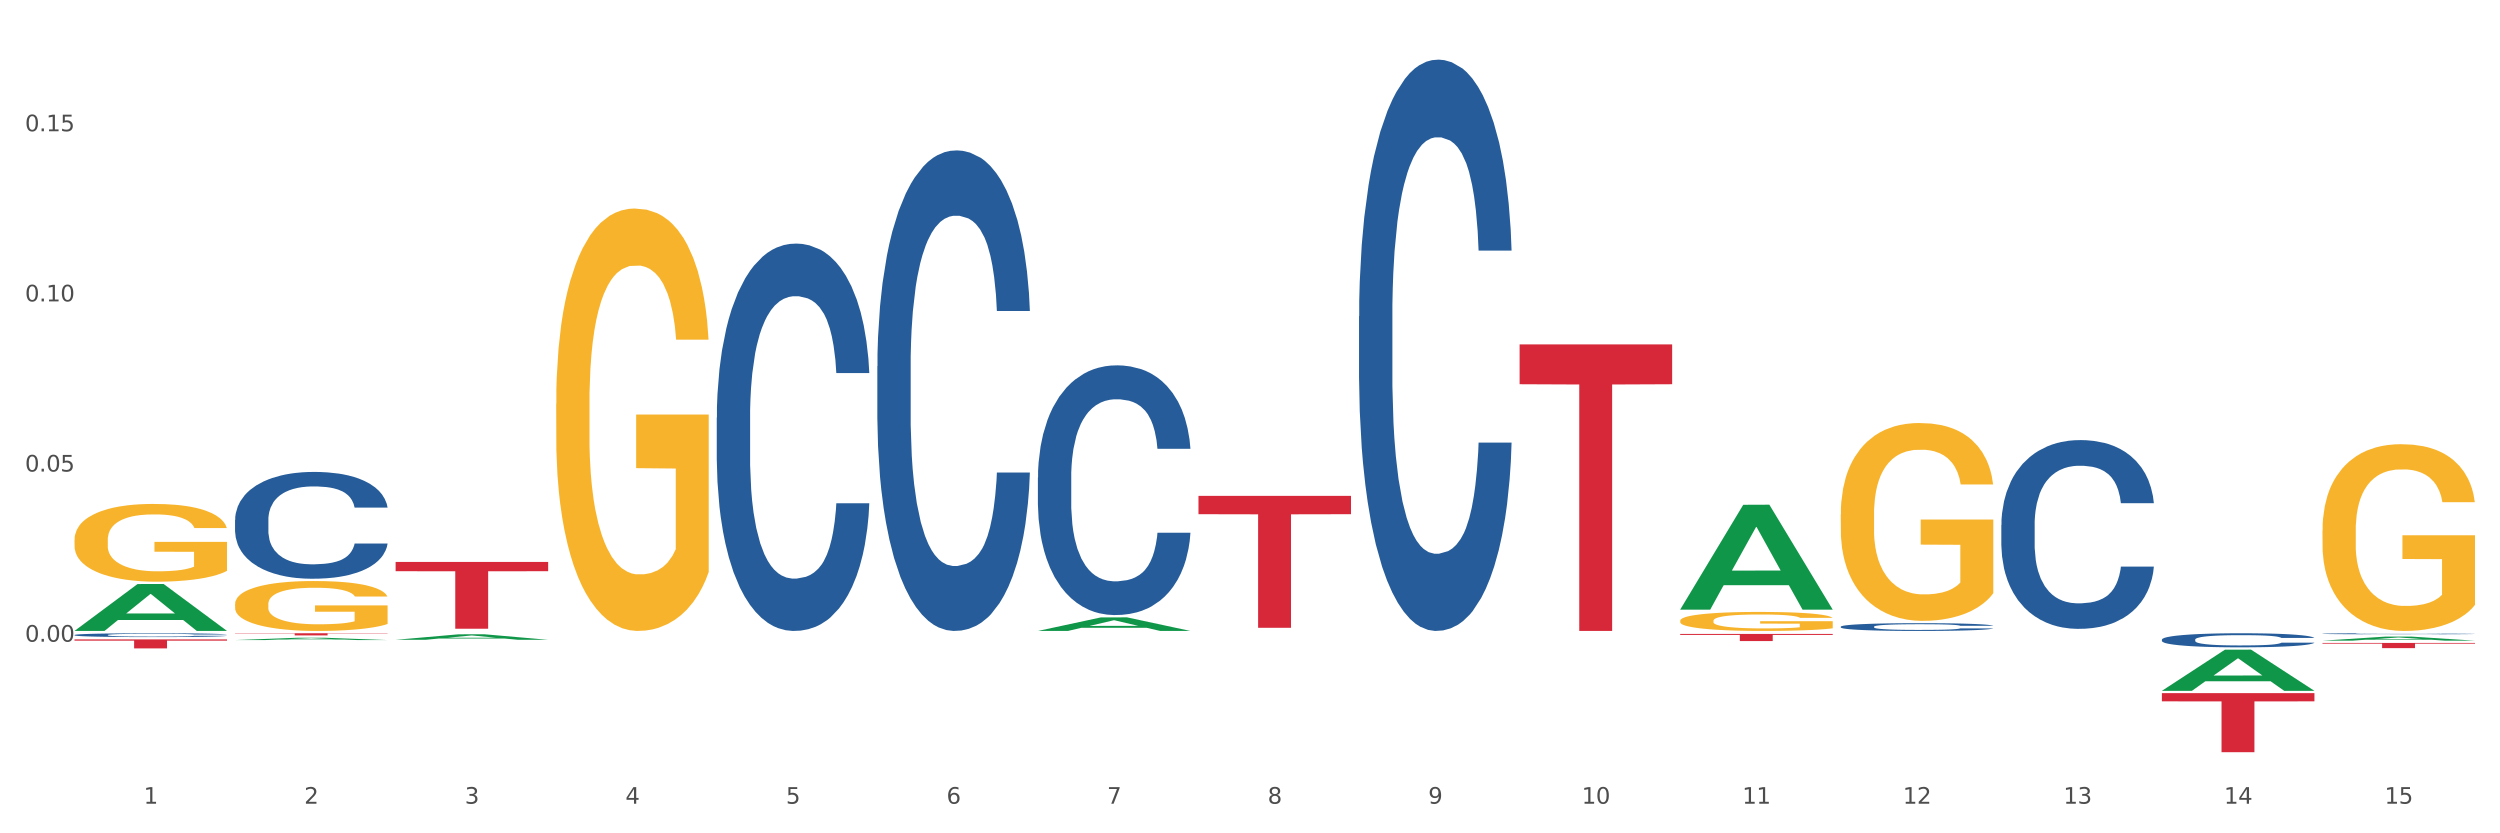 <?xml version="1.0" encoding="utf-8" standalone="no"?>
<!DOCTYPE svg PUBLIC "-//W3C//DTD SVG 1.1//EN"
  "http://www.w3.org/Graphics/SVG/1.1/DTD/svg11.dtd">
<svg xmlns:xlink="http://www.w3.org/1999/xlink" width="1080pt" height="360pt" viewBox="0 0 1080 360" xmlns="http://www.w3.org/2000/svg" version="1.1">
 <rect x="0" y="0" width="1080" height="360" fill="#333333" stroke="none"/>
 <defs>
  <style type="text/css">*{stroke-linejoin: round; stroke-linecap: butt}</style>
 </defs>
 <g id="figure_1">
  <g id="patch_1">
   <path d="M 0 360 
L 1080 360 
L 1080 0 
L 0 0 
z
" style="fill: #ffffff; stroke: #ffffff; stroke-linejoin: miter"/>
  </g>
  <g id="axes_1">
   <g id="matplotlib.axis_1">
    <g id="xtick_1">
     <g id="text_1">
      <!-- 1 -->
      <g style="fill: #4d4d4d" transform="translate(62.07 347.204) scale(0.096 -0.096)">
       <defs>
        <path id="DejaVuSans-31" d="M 794 531 
L 1825 531 
L 1825 4091 
L 703 3866 
L 703 4441 
L 1819 4666 
L 2450 4666 
L 2450 531 
L 3481 531 
L 3481 0 
L 794 0 
L 794 531 
z
" transform="scale(0.016)"/>
       </defs>
       <use xlink:href="#DejaVuSans-31"/>
      </g>
     </g>
    </g>
    <g id="xtick_2">
     <g id="text_2">
      <!-- 2 -->
      <g style="fill: #4d4d4d" transform="translate(131.436 347.204) scale(0.096 -0.096)">
       <defs>
        <path id="DejaVuSans-32" d="M 1228 531 
L 3431 531 
L 3431 0 
L 469 0 
L 469 531 
Q 828 903 1448 1529 
Q 2069 2156 2228 2338 
Q 2531 2678 2651 2914 
Q 2772 3150 2772 3378 
Q 2772 3750 2511 3984 
Q 2250 4219 1831 4219 
Q 1534 4219 1204 4116 
Q 875 4013 500 3803 
L 500 4441 
Q 881 4594 1212 4672 
Q 1544 4750 1819 4750 
Q 2544 4750 2975 4387 
Q 3406 4025 3406 3419 
Q 3406 3131 3298 2873 
Q 3191 2616 2906 2266 
Q 2828 2175 2409 1742 
Q 1991 1309 1228 531 
z
" transform="scale(0.016)"/>
       </defs>
       <use xlink:href="#DejaVuSans-32"/>
      </g>
     </g>
    </g>
    <g id="xtick_3">
     <g id="text_3">
      <!-- 3 -->
      <g style="fill: #4d4d4d" transform="translate(200.802 347.204) scale(0.096 -0.096)">
       <defs>
        <path id="DejaVuSans-33" d="M 2597 2516 
Q 3050 2419 3304 2112 
Q 3559 1806 3559 1356 
Q 3559 666 3084 287 
Q 2609 -91 1734 -91 
Q 1441 -91 1130 -33 
Q 819 25 488 141 
L 488 750 
Q 750 597 1062 519 
Q 1375 441 1716 441 
Q 2309 441 2620 675 
Q 2931 909 2931 1356 
Q 2931 1769 2642 2001 
Q 2353 2234 1838 2234 
L 1294 2234 
L 1294 2753 
L 1863 2753 
Q 2328 2753 2575 2939 
Q 2822 3125 2822 3475 
Q 2822 3834 2567 4026 
Q 2313 4219 1838 4219 
Q 1578 4219 1281 4162 
Q 984 4106 628 3988 
L 628 4550 
Q 988 4650 1302 4700 
Q 1616 4750 1894 4750 
Q 2613 4750 3031 4423 
Q 3450 4097 3450 3541 
Q 3450 3153 3228 2886 
Q 3006 2619 2597 2516 
z
" transform="scale(0.016)"/>
       </defs>
       <use xlink:href="#DejaVuSans-33"/>
      </g>
     </g>
    </g>
    <g id="xtick_4">
     <g id="text_4">
      <!-- 4 -->
      <g style="fill: #4d4d4d" transform="translate(270.169 347.204) scale(0.096 -0.096)">
       <defs>
        <path id="DejaVuSans-34" d="M 2419 4116 
L 825 1625 
L 2419 1625 
L 2419 4116 
z
M 2253 4666 
L 3047 4666 
L 3047 1625 
L 3713 1625 
L 3713 1100 
L 3047 1100 
L 3047 0 
L 2419 0 
L 2419 1100 
L 313 1100 
L 313 1709 
L 2253 4666 
z
" transform="scale(0.016)"/>
       </defs>
       <use xlink:href="#DejaVuSans-34"/>
      </g>
     </g>
    </g>
    <g id="xtick_5">
     <g id="text_5">
      <!-- 5 -->
      <g style="fill: #4d4d4d" transform="translate(339.535 347.204) scale(0.096 -0.096)">
       <defs>
        <path id="DejaVuSans-35" d="M 691 4666 
L 3169 4666 
L 3169 4134 
L 1269 4134 
L 1269 2991 
Q 1406 3038 1543 3061 
Q 1681 3084 1819 3084 
Q 2600 3084 3056 2656 
Q 3513 2228 3513 1497 
Q 3513 744 3044 326 
Q 2575 -91 1722 -91 
Q 1428 -91 1123 -41 
Q 819 9 494 109 
L 494 744 
Q 775 591 1075 516 
Q 1375 441 1709 441 
Q 2250 441 2565 725 
Q 2881 1009 2881 1497 
Q 2881 1984 2565 2268 
Q 2250 2553 1709 2553 
Q 1456 2553 1204 2497 
Q 953 2441 691 2322 
L 691 4666 
z
" transform="scale(0.016)"/>
       </defs>
       <use xlink:href="#DejaVuSans-35"/>
      </g>
     </g>
    </g>
    <g id="xtick_6">
     <g id="text_6">
      <!-- 6 -->
      <g style="fill: #4d4d4d" transform="translate(408.901 347.204) scale(0.096 -0.096)">
       <defs>
        <path id="DejaVuSans-36" d="M 2113 2584 
Q 1688 2584 1439 2293 
Q 1191 2003 1191 1497 
Q 1191 994 1439 701 
Q 1688 409 2113 409 
Q 2538 409 2786 701 
Q 3034 994 3034 1497 
Q 3034 2003 2786 2293 
Q 2538 2584 2113 2584 
z
M 3366 4563 
L 3366 3988 
Q 3128 4100 2886 4159 
Q 2644 4219 2406 4219 
Q 1781 4219 1451 3797 
Q 1122 3375 1075 2522 
Q 1259 2794 1537 2939 
Q 1816 3084 2150 3084 
Q 2853 3084 3261 2657 
Q 3669 2231 3669 1497 
Q 3669 778 3244 343 
Q 2819 -91 2113 -91 
Q 1303 -91 875 529 
Q 447 1150 447 2328 
Q 447 3434 972 4092 
Q 1497 4750 2381 4750 
Q 2619 4750 2861 4703 
Q 3103 4656 3366 4563 
z
" transform="scale(0.016)"/>
       </defs>
       <use xlink:href="#DejaVuSans-36"/>
      </g>
     </g>
    </g>
    <g id="xtick_7">
     <g id="text_7">
      <!-- 7 -->
      <g style="fill: #4d4d4d" transform="translate(478.267 347.204) scale(0.096 -0.096)">
       <defs>
        <path id="DejaVuSans-37" d="M 525 4666 
L 3525 4666 
L 3525 4397 
L 1831 0 
L 1172 0 
L 2766 4134 
L 525 4134 
L 525 4666 
z
" transform="scale(0.016)"/>
       </defs>
       <use xlink:href="#DejaVuSans-37"/>
      </g>
     </g>
    </g>
    <g id="xtick_8">
     <g id="text_8">
      <!-- 8 -->
      <g style="fill: #4d4d4d" transform="translate(547.634 347.204) scale(0.096 -0.096)">
       <defs>
        <path id="DejaVuSans-38" d="M 2034 2216 
Q 1584 2216 1326 1975 
Q 1069 1734 1069 1313 
Q 1069 891 1326 650 
Q 1584 409 2034 409 
Q 2484 409 2743 651 
Q 3003 894 3003 1313 
Q 3003 1734 2745 1975 
Q 2488 2216 2034 2216 
z
M 1403 2484 
Q 997 2584 770 2862 
Q 544 3141 544 3541 
Q 544 4100 942 4425 
Q 1341 4750 2034 4750 
Q 2731 4750 3128 4425 
Q 3525 4100 3525 3541 
Q 3525 3141 3298 2862 
Q 3072 2584 2669 2484 
Q 3125 2378 3379 2068 
Q 3634 1759 3634 1313 
Q 3634 634 3220 271 
Q 2806 -91 2034 -91 
Q 1263 -91 848 271 
Q 434 634 434 1313 
Q 434 1759 690 2068 
Q 947 2378 1403 2484 
z
M 1172 3481 
Q 1172 3119 1398 2916 
Q 1625 2713 2034 2713 
Q 2441 2713 2670 2916 
Q 2900 3119 2900 3481 
Q 2900 3844 2670 4047 
Q 2441 4250 2034 4250 
Q 1625 4250 1398 4047 
Q 1172 3844 1172 3481 
z
" transform="scale(0.016)"/>
       </defs>
       <use xlink:href="#DejaVuSans-38"/>
      </g>
     </g>
    </g>
    <g id="xtick_9">
     <g id="text_9">
      <!-- 9 -->
      <g style="fill: #4d4d4d" transform="translate(617 347.204) scale(0.096 -0.096)">
       <defs>
        <path id="DejaVuSans-39" d="M 703 97 
L 703 672 
Q 941 559 1184 500 
Q 1428 441 1663 441 
Q 2288 441 2617 861 
Q 2947 1281 2994 2138 
Q 2813 1869 2534 1725 
Q 2256 1581 1919 1581 
Q 1219 1581 811 2004 
Q 403 2428 403 3163 
Q 403 3881 828 4315 
Q 1253 4750 1959 4750 
Q 2769 4750 3195 4129 
Q 3622 3509 3622 2328 
Q 3622 1225 3098 567 
Q 2575 -91 1691 -91 
Q 1453 -91 1209 -44 
Q 966 3 703 97 
z
M 1959 2075 
Q 2384 2075 2632 2365 
Q 2881 2656 2881 3163 
Q 2881 3666 2632 3958 
Q 2384 4250 1959 4250 
Q 1534 4250 1286 3958 
Q 1038 3666 1038 3163 
Q 1038 2656 1286 2365 
Q 1534 2075 1959 2075 
z
" transform="scale(0.016)"/>
       </defs>
       <use xlink:href="#DejaVuSans-39"/>
      </g>
     </g>
    </g>
    <g id="xtick_10">
     <g id="text_10">
      <!-- 10 -->
      <g style="fill: #4d4d4d" transform="translate(683.312 347.204) scale(0.096 -0.096)">
       <defs>
        <path id="DejaVuSans-30" d="M 2034 4250 
Q 1547 4250 1301 3770 
Q 1056 3291 1056 2328 
Q 1056 1369 1301 889 
Q 1547 409 2034 409 
Q 2525 409 2770 889 
Q 3016 1369 3016 2328 
Q 3016 3291 2770 3770 
Q 2525 4250 2034 4250 
z
M 2034 4750 
Q 2819 4750 3233 4129 
Q 3647 3509 3647 2328 
Q 3647 1150 3233 529 
Q 2819 -91 2034 -91 
Q 1250 -91 836 529 
Q 422 1150 422 2328 
Q 422 3509 836 4129 
Q 1250 4750 2034 4750 
z
" transform="scale(0.016)"/>
       </defs>
       <use xlink:href="#DejaVuSans-31"/>
       <use xlink:href="#DejaVuSans-30" transform="translate(63.623 0)"/>
      </g>
     </g>
    </g>
    <g id="xtick_11">
     <g id="text_11">
      <!-- 11 -->
      <g style="fill: #4d4d4d" transform="translate(752.678 347.204) scale(0.096 -0.096)">
       <use xlink:href="#DejaVuSans-31"/>
       <use xlink:href="#DejaVuSans-31" transform="translate(63.623 0)"/>
      </g>
     </g>
    </g>
    <g id="xtick_12">
     <g id="text_12">
      <!-- 12 -->
      <g style="fill: #4d4d4d" transform="translate(822.044 347.204) scale(0.096 -0.096)">
       <use xlink:href="#DejaVuSans-31"/>
       <use xlink:href="#DejaVuSans-32" transform="translate(63.623 0)"/>
      </g>
     </g>
    </g>
    <g id="xtick_13">
     <g id="text_13">
      <!-- 13 -->
      <g style="fill: #4d4d4d" transform="translate(891.411 347.204) scale(0.096 -0.096)">
       <use xlink:href="#DejaVuSans-31"/>
       <use xlink:href="#DejaVuSans-33" transform="translate(63.623 0)"/>
      </g>
     </g>
    </g>
    <g id="xtick_14">
     <g id="text_14">
      <!-- 14 -->
      <g style="fill: #4d4d4d" transform="translate(960.777 347.204) scale(0.096 -0.096)">
       <use xlink:href="#DejaVuSans-31"/>
       <use xlink:href="#DejaVuSans-34" transform="translate(63.623 0)"/>
      </g>
     </g>
    </g>
    <g id="xtick_15">
     <g id="text_15">
      <!-- 15 -->
      <g style="fill: #4d4d4d" transform="translate(1030.143 347.204) scale(0.096 -0.096)">
       <use xlink:href="#DejaVuSans-31"/>
       <use xlink:href="#DejaVuSans-35" transform="translate(63.623 0)"/>
      </g>
     </g>
    </g>
    <g id="xtick_16"/>
    <g id="xtick_17"/>
    <g id="xtick_18"/>
    <g id="xtick_19"/>
    <g id="xtick_20"/>
    <g id="xtick_21"/>
    <g id="xtick_22"/>
    <g id="xtick_23"/>
    <g id="xtick_24"/>
    <g id="xtick_25"/>
    <g id="xtick_26"/>
    <g id="xtick_27"/>
    <g id="xtick_28"/>
    <g id="xtick_29"/>
   </g>
   <g id="matplotlib.axis_2">
    <g id="ytick_1">
     <g id="text_16">
      <!-- 0.00 -->
      <g style="fill: #4d4d4d" transform="translate(10.8 277.212) scale(0.096 -0.096)">
       <defs>
        <path id="DejaVuSans-2e" d="M 684 794 
L 1344 794 
L 1344 0 
L 684 0 
L 684 794 
z
" transform="scale(0.016)"/>
       </defs>
       <use xlink:href="#DejaVuSans-30"/>
       <use xlink:href="#DejaVuSans-2e" transform="translate(63.623 0)"/>
       <use xlink:href="#DejaVuSans-30" transform="translate(95.41 0)"/>
       <use xlink:href="#DejaVuSans-30" transform="translate(159.033 0)"/>
      </g>
     </g>
    </g>
    <g id="ytick_2">
     <g id="text_17">
      <!-- 0.05 -->
      <g style="fill: #4d4d4d" transform="translate(10.8 203.711) scale(0.096 -0.096)">
       <use xlink:href="#DejaVuSans-30"/>
       <use xlink:href="#DejaVuSans-2e" transform="translate(63.623 0)"/>
       <use xlink:href="#DejaVuSans-30" transform="translate(95.41 0)"/>
       <use xlink:href="#DejaVuSans-35" transform="translate(159.033 0)"/>
      </g>
     </g>
    </g>
    <g id="ytick_3">
     <g id="text_18">
      <!-- 0.10 -->
      <g style="fill: #4d4d4d" transform="translate(10.8 130.21) scale(0.096 -0.096)">
       <use xlink:href="#DejaVuSans-30"/>
       <use xlink:href="#DejaVuSans-2e" transform="translate(63.623 0)"/>
       <use xlink:href="#DejaVuSans-31" transform="translate(95.41 0)"/>
       <use xlink:href="#DejaVuSans-30" transform="translate(159.033 0)"/>
      </g>
     </g>
    </g>
    <g id="ytick_4">
     <g id="text_19">
      <!-- 0.15 -->
      <g style="fill: #4d4d4d" transform="translate(10.8 56.708) scale(0.096 -0.096)">
       <use xlink:href="#DejaVuSans-30"/>
       <use xlink:href="#DejaVuSans-2e" transform="translate(63.623 0)"/>
       <use xlink:href="#DejaVuSans-31" transform="translate(95.41 0)"/>
       <use xlink:href="#DejaVuSans-35" transform="translate(159.033 0)"/>
      </g>
     </g>
    </g>
    <g id="ytick_5"/>
    <g id="ytick_6"/>
    <g id="ytick_7"/>
    <g id="ytick_8"/>
    <g id="ytick_9"/>
   </g>
   <g id="PolyCollection_1">
    <path d="M 32.175 272.536 
L 32.243 272.517 
L 59.417 252.305 
L 70.695 252.286 
L 98.073 272.574 
L 85.029 272.574 
L 79.119 267.849 
L 51.061 267.849 
L 50.857 267.926 
L 45.151 272.574 
L 32.175 272.574 
L 32.175 272.536 
L 54.594 265.03 
L 75.586 265.011 
L 65.192 256.61 
L 65.056 256.572 
L 64.92 256.629 
L 54.526 265.011 
L 54.594 265.03 
L 32.175 272.536 
z
" clip-path="url(#p7020b02eaa)" style="fill: #109648"/>
    <path d="M 725.837 273.851 
L 791.735 273.851 
L 791.735 274.281 
L 765.813 274.284 
L 765.813 276.944 
L 751.603 276.944 
L 751.603 274.284 
L 725.837 274.281 
L 725.837 273.854 
L 725.837 273.851 
z
" clip-path="url(#p7020b02eaa)" style="fill: #d62839"/>
    <path d="M 656.471 148.782 
L 722.369 148.782 
L 722.369 165.985 
L 696.447 166.101 
L 696.447 272.574 
L 682.237 272.574 
L 682.237 166.101 
L 656.471 165.985 
L 656.471 148.898 
L 656.471 148.782 
z
" clip-path="url(#p7020b02eaa)" style="fill: #d62839"/>
    <path d="M 517.739 214.211 
L 583.636 214.211 
L 583.636 222.13 
L 557.715 222.184 
L 557.715 271.196 
L 543.504 271.196 
L 543.504 222.184 
L 517.739 222.13 
L 517.739 214.265 
L 517.739 214.211 
z
" clip-path="url(#p7020b02eaa)" style="fill: #d62839"/>
    <path d="M 170.907 242.753 
L 236.805 242.753 
L 236.805 246.763 
L 210.883 246.79 
L 210.883 271.61 
L 196.673 271.61 
L 196.673 246.79 
L 170.907 246.763 
L 170.907 242.78 
L 170.907 242.753 
z
" clip-path="url(#p7020b02eaa)" style="fill: #d62839"/>
    <path d="M 101.541 273.565 
L 167.439 273.565 
L 167.439 273.695 
L 141.517 273.696 
L 141.517 274.5 
L 127.307 274.5 
L 127.307 273.696 
L 101.541 273.695 
L 101.541 273.566 
L 101.541 273.565 
z
" clip-path="url(#p7020b02eaa)" style="fill: #d62839"/>
    <path d="M 32.175 274.31 
L 32.253 274.309 
L 32.253 274.266 
L 32.487 274.209 
L 33.343 274.103 
L 34.434 274.022 
L 36.303 273.928 
L 37.316 273.889 
L 38.64 273.845 
L 41.366 273.774 
L 44.482 273.713 
L 46.663 273.68 
L 48.299 273.659 
L 51.96 273.621 
L 54.063 273.604 
L 56.244 273.591 
L 58.114 273.582 
L 61.229 273.571 
L 63.722 273.566 
L 66.604 273.565 
L 69.019 273.566 
L 72.212 273.573 
L 76.886 273.591 
L 78.677 273.601 
L 81.092 273.619 
L 83.585 273.644 
L 85.61 273.668 
L 87.947 273.703 
L 90.361 273.748 
L 92.698 273.806 
L 94.334 273.859 
L 95.658 273.915 
L 96.827 273.983 
L 97.683 274.057 
L 98.073 274.119 
L 83.818 274.119 
L 83.429 274.063 
L 82.65 274.003 
L 81.871 273.962 
L 81.014 273.928 
L 79.69 273.891 
L 78.522 273.866 
L 76.574 273.838 
L 74.783 273.819 
L 73.303 273.809 
L 71.511 273.8 
L 67.694 273.791 
L 64.968 273.791 
L 63.255 273.794 
L 61.151 273.801 
L 59.36 273.812 
L 57.257 273.83 
L 55.621 273.85 
L 53.985 273.875 
L 53.05 273.894 
L 51.648 273.927 
L 50.714 273.954 
L 49.467 274.001 
L 48.766 274.034 
L 47.52 274.121 
L 46.975 274.184 
L 46.741 274.228 
L 46.585 274.277 
L 46.585 274.513 
L 47.053 274.619 
L 47.442 274.665 
L 48.065 274.716 
L 49.234 274.783 
L 50.947 274.848 
L 52.739 274.895 
L 54.219 274.924 
L 55.621 274.945 
L 57.023 274.961 
L 58.737 274.977 
L 60.139 274.986 
L 62.242 274.995 
L 64.734 274.999 
L 66.682 274.999 
L 70.654 274.992 
L 72.446 274.984 
L 74.16 274.974 
L 76.029 274.957 
L 77.509 274.939 
L 78.366 274.925 
L 79.768 274.896 
L 80.858 274.866 
L 81.793 274.831 
L 82.416 274.801 
L 83.117 274.755 
L 83.663 274.704 
L 83.818 274.677 
L 98.073 274.677 
L 97.761 274.731 
L 97.216 274.784 
L 96.126 274.855 
L 95.269 274.896 
L 93.945 274.946 
L 92.542 274.989 
L 90.595 275.036 
L 88.804 275.07 
L 86.934 275.101 
L 84.909 275.128 
L 81.248 275.166 
L 79.924 275.176 
L 77.12 275.195 
L 74.939 275.205 
L 71.745 275.216 
L 68.473 275.222 
L 65.046 275.223 
L 62.008 275.22 
L 58.659 275.211 
L 56.556 275.202 
L 54.219 275.189 
L 51.493 275.167 
L 48.922 275.142 
L 46.507 275.111 
L 44.248 275.077 
L 42.145 275.037 
L 39.419 274.972 
L 37.394 274.908 
L 35.914 274.849 
L 34.901 274.799 
L 33.889 274.736 
L 33.343 274.692 
L 32.487 274.586 
L 32.175 274.487 
L 32.175 274.31 
z
" clip-path="url(#p7020b02eaa)" style="fill: #255c99"/>
    <path d="M 101.541 224.603 
L 101.619 224.561 
L 101.619 223.381 
L 101.853 221.779 
L 102.71 218.829 
L 103.8 216.596 
L 105.67 213.983 
L 106.682 212.887 
L 108.006 211.665 
L 110.733 209.684 
L 113.848 207.999 
L 116.029 207.072 
L 117.665 206.482 
L 121.326 205.428 
L 123.429 204.964 
L 125.61 204.585 
L 127.48 204.332 
L 130.595 204.037 
L 133.088 203.911 
L 135.97 203.869 
L 138.385 203.911 
L 141.578 204.079 
L 146.252 204.585 
L 148.044 204.88 
L 150.458 205.386 
L 152.951 206.06 
L 154.976 206.734 
L 157.313 207.704 
L 159.728 208.968 
L 162.064 210.569 
L 163.7 212.044 
L 165.024 213.604 
L 166.193 215.5 
L 167.05 217.565 
L 167.439 219.293 
L 153.185 219.293 
L 152.795 217.734 
L 152.016 216.048 
L 151.237 214.91 
L 150.38 213.983 
L 149.056 212.929 
L 147.888 212.255 
L 145.941 211.454 
L 144.149 210.949 
L 142.669 210.654 
L 140.877 210.401 
L 137.061 210.148 
L 134.334 210.148 
L 132.621 210.232 
L 130.518 210.443 
L 128.726 210.738 
L 126.623 211.244 
L 124.987 211.792 
L 123.351 212.508 
L 122.417 213.014 
L 121.015 213.941 
L 120.08 214.699 
L 118.834 216.006 
L 118.133 216.933 
L 116.886 219.335 
L 116.341 221.105 
L 116.107 222.327 
L 115.952 223.676 
L 115.952 230.25 
L 116.419 233.2 
L 116.808 234.465 
L 117.431 235.897 
L 118.6 237.752 
L 120.314 239.564 
L 122.105 240.87 
L 123.585 241.671 
L 124.987 242.261 
L 126.389 242.725 
L 128.103 243.146 
L 129.505 243.399 
L 131.608 243.652 
L 134.101 243.778 
L 136.048 243.778 
L 140.021 243.567 
L 141.812 243.357 
L 143.526 243.062 
L 145.395 242.598 
L 146.875 242.092 
L 147.732 241.713 
L 149.134 240.912 
L 150.225 240.07 
L 151.159 239.1 
L 151.783 238.257 
L 152.484 236.993 
L 153.029 235.56 
L 153.185 234.802 
L 167.439 234.802 
L 167.128 236.319 
L 166.582 237.794 
L 165.492 239.775 
L 164.635 240.912 
L 163.311 242.303 
L 161.909 243.483 
L 159.961 244.79 
L 158.17 245.759 
L 156.3 246.602 
L 154.275 247.36 
L 150.614 248.414 
L 149.29 248.709 
L 146.486 249.215 
L 144.305 249.51 
L 141.111 249.805 
L 137.84 249.973 
L 134.412 250.015 
L 131.374 249.931 
L 128.025 249.678 
L 125.922 249.425 
L 123.585 249.046 
L 120.859 248.456 
L 118.288 247.74 
L 115.874 246.897 
L 113.615 245.927 
L 111.512 244.832 
L 108.785 243.02 
L 106.76 241.25 
L 105.28 239.606 
L 104.267 238.215 
L 103.255 236.445 
L 102.71 235.223 
L 101.853 232.273 
L 101.541 229.534 
L 101.541 224.603 
z
" clip-path="url(#p7020b02eaa)" style="fill: #255c99"/>
    <path d="M 309.64 180.417 
L 309.718 180.264 
L 309.718 175.985 
L 309.951 170.177 
L 310.808 159.479 
L 311.899 151.379 
L 313.768 141.904 
L 314.781 137.93 
L 316.105 133.498 
L 318.831 126.315 
L 321.947 120.202 
L 324.128 116.84 
L 325.764 114.7 
L 329.425 110.879 
L 331.528 109.198 
L 333.709 107.823 
L 335.578 106.906 
L 338.694 105.836 
L 341.187 105.377 
L 344.069 105.225 
L 346.484 105.377 
L 349.677 105.989 
L 354.351 107.823 
L 356.142 108.892 
L 358.557 110.726 
L 361.05 113.172 
L 363.075 115.617 
L 365.412 119.132 
L 367.826 123.717 
L 370.163 129.525 
L 371.799 134.874 
L 373.123 140.528 
L 374.291 147.406 
L 375.148 154.894 
L 375.538 161.16 
L 361.283 161.16 
L 360.894 155.506 
L 360.115 149.392 
L 359.336 145.266 
L 358.479 141.904 
L 357.155 138.083 
L 355.987 135.638 
L 354.039 132.734 
L 352.248 130.9 
L 350.768 129.83 
L 348.976 128.913 
L 345.159 127.996 
L 342.433 127.996 
L 340.719 128.302 
L 338.616 129.066 
L 336.825 130.136 
L 334.722 131.97 
L 333.086 133.957 
L 331.45 136.555 
L 330.515 138.389 
L 329.113 141.751 
L 328.179 144.502 
L 326.932 149.24 
L 326.231 152.602 
L 324.985 161.313 
L 324.44 167.732 
L 324.206 172.164 
L 324.05 177.055 
L 324.05 200.896 
L 324.518 211.594 
L 324.907 216.179 
L 325.53 221.376 
L 326.699 228.1 
L 328.412 234.672 
L 330.204 239.41 
L 331.684 242.313 
L 333.086 244.453 
L 334.488 246.134 
L 336.202 247.662 
L 337.604 248.579 
L 339.707 249.496 
L 342.199 249.955 
L 344.147 249.955 
L 348.119 249.191 
L 349.911 248.427 
L 351.624 247.357 
L 353.494 245.676 
L 354.974 243.842 
L 355.831 242.466 
L 357.233 239.562 
L 358.323 236.506 
L 359.258 232.991 
L 359.881 229.934 
L 360.582 225.349 
L 361.127 220.153 
L 361.283 217.402 
L 375.538 217.402 
L 375.226 222.904 
L 374.681 228.253 
L 373.59 235.436 
L 372.734 239.562 
L 371.409 244.606 
L 370.007 248.885 
L 368.06 253.623 
L 366.268 257.138 
L 364.399 260.194 
L 362.374 262.945 
L 358.713 266.766 
L 357.389 267.836 
L 354.584 269.67 
L 352.403 270.74 
L 349.21 271.81 
L 345.938 272.421 
L 342.511 272.574 
L 339.473 272.268 
L 336.124 271.351 
L 334.021 270.434 
L 331.684 269.059 
L 328.957 266.919 
L 326.387 264.321 
L 323.972 261.264 
L 321.713 257.749 
L 319.61 253.776 
L 316.884 247.204 
L 314.859 240.785 
L 313.379 234.825 
L 312.366 229.781 
L 311.354 223.362 
L 310.808 218.93 
L 309.951 208.232 
L 309.64 198.298 
L 309.64 180.417 
z
" clip-path="url(#p7020b02eaa)" style="fill: #255c99"/>
    <path d="M 379.006 158.249 
L 379.084 158.06 
L 379.084 152.751 
L 379.318 145.547 
L 380.175 132.275 
L 381.265 122.227 
L 383.134 110.472 
L 384.147 105.543 
L 385.471 100.044 
L 388.198 91.134 
L 391.313 83.55 
L 393.494 79.379 
L 395.13 76.724 
L 398.791 71.985 
L 400.894 69.899 
L 403.075 68.193 
L 404.945 67.055 
L 408.06 65.728 
L 410.553 65.159 
L 413.435 64.97 
L 415.85 65.159 
L 419.043 65.918 
L 423.717 68.193 
L 425.509 69.52 
L 427.923 71.795 
L 430.416 74.829 
L 432.441 77.862 
L 434.778 82.223 
L 437.193 87.91 
L 439.529 95.115 
L 441.165 101.751 
L 442.489 108.766 
L 443.658 117.297 
L 444.515 126.587 
L 444.904 134.361 
L 430.65 134.361 
L 430.26 127.346 
L 429.481 119.762 
L 428.702 114.643 
L 427.845 110.472 
L 426.521 105.732 
L 425.353 102.699 
L 423.405 99.096 
L 421.614 96.821 
L 420.134 95.494 
L 418.342 94.357 
L 414.526 93.219 
L 411.799 93.219 
L 410.086 93.598 
L 407.982 94.546 
L 406.191 95.873 
L 404.088 98.148 
L 402.452 100.613 
L 400.816 103.836 
L 399.882 106.111 
L 398.479 110.282 
L 397.545 113.695 
L 396.298 119.572 
L 395.597 123.743 
L 394.351 134.55 
L 393.806 142.513 
L 393.572 148.011 
L 393.416 154.078 
L 393.416 183.655 
L 393.884 196.926 
L 394.273 202.614 
L 394.896 209.06 
L 396.065 217.402 
L 397.778 225.555 
L 399.57 231.432 
L 401.05 235.034 
L 402.452 237.689 
L 403.854 239.774 
L 405.568 241.67 
L 406.97 242.808 
L 409.073 243.945 
L 411.566 244.514 
L 413.513 244.514 
L 417.485 243.566 
L 419.277 242.618 
L 420.991 241.291 
L 422.86 239.205 
L 424.34 236.93 
L 425.197 235.224 
L 426.599 231.622 
L 427.69 227.83 
L 428.624 223.469 
L 429.247 219.677 
L 429.948 213.99 
L 430.494 207.543 
L 430.65 204.131 
L 444.904 204.131 
L 444.592 210.956 
L 444.047 217.592 
L 442.957 226.503 
L 442.1 231.622 
L 440.776 237.878 
L 439.374 243.187 
L 437.426 249.064 
L 435.635 253.425 
L 433.765 257.217 
L 431.74 260.629 
L 428.079 265.369 
L 426.755 266.696 
L 423.951 268.971 
L 421.77 270.299 
L 418.576 271.626 
L 415.304 272.384 
L 411.877 272.574 
L 408.839 272.195 
L 405.49 271.057 
L 403.387 269.919 
L 401.05 268.213 
L 398.324 265.559 
L 395.753 262.336 
L 393.339 258.544 
L 391.08 254.183 
L 388.976 249.254 
L 386.25 241.101 
L 384.225 233.138 
L 382.745 225.744 
L 381.732 219.488 
L 380.72 211.525 
L 380.175 206.027 
L 379.318 192.755 
L 379.006 180.432 
L 379.006 158.249 
z
" clip-path="url(#p7020b02eaa)" style="fill: #255c99"/>
    <path d="M 448.372 206.3 
L 448.45 206.201 
L 448.45 203.443 
L 448.684 199.699 
L 449.541 192.802 
L 450.631 187.58 
L 452.501 181.472 
L 453.513 178.91 
L 454.837 176.053 
L 457.564 171.422 
L 460.679 167.481 
L 462.861 165.314 
L 464.496 163.934 
L 468.157 161.471 
L 470.26 160.388 
L 472.441 159.501 
L 474.311 158.91 
L 477.427 158.22 
L 479.919 157.925 
L 482.801 157.826 
L 485.216 157.925 
L 488.41 158.319 
L 493.083 159.501 
L 494.875 160.191 
L 497.289 161.373 
L 499.782 162.949 
L 501.807 164.526 
L 504.144 166.792 
L 506.559 169.747 
L 508.896 173.491 
L 510.531 176.94 
L 511.856 180.585 
L 513.024 185.019 
L 513.881 189.846 
L 514.27 193.886 
L 500.016 193.886 
L 499.626 190.24 
L 498.847 186.299 
L 498.068 183.639 
L 497.212 181.472 
L 495.887 179.009 
L 494.719 177.432 
L 492.772 175.56 
L 490.98 174.378 
L 489.5 173.688 
L 487.709 173.097 
L 483.892 172.506 
L 481.165 172.506 
L 479.452 172.703 
L 477.349 173.196 
L 475.557 173.885 
L 473.454 175.068 
L 471.818 176.349 
L 470.183 178.023 
L 469.248 179.206 
L 467.846 181.373 
L 466.911 183.147 
L 465.665 186.201 
L 464.964 188.369 
L 463.717 193.984 
L 463.172 198.122 
L 462.938 200.98 
L 462.783 204.132 
L 462.783 219.502 
L 463.25 226.399 
L 463.639 229.355 
L 464.263 232.704 
L 465.431 237.039 
L 467.145 241.276 
L 468.936 244.33 
L 470.416 246.202 
L 471.818 247.582 
L 473.22 248.665 
L 474.934 249.651 
L 476.336 250.242 
L 478.439 250.833 
L 480.932 251.128 
L 482.879 251.128 
L 486.852 250.636 
L 488.643 250.143 
L 490.357 249.454 
L 492.226 248.37 
L 493.706 247.187 
L 494.563 246.301 
L 495.965 244.429 
L 497.056 242.458 
L 497.99 240.192 
L 498.614 238.222 
L 499.315 235.266 
L 499.86 231.916 
L 500.016 230.143 
L 514.27 230.143 
L 513.959 233.69 
L 513.413 237.138 
L 512.323 241.769 
L 511.466 244.429 
L 510.142 247.68 
L 508.74 250.439 
L 506.792 253.493 
L 505.001 255.759 
L 503.131 257.73 
L 501.106 259.503 
L 497.445 261.966 
L 496.121 262.656 
L 493.317 263.838 
L 491.136 264.528 
L 487.942 265.217 
L 484.671 265.611 
L 481.243 265.71 
L 478.206 265.513 
L 474.856 264.922 
L 472.753 264.331 
L 470.416 263.444 
L 467.69 262.065 
L 465.119 260.39 
L 462.705 258.419 
L 460.446 256.153 
L 458.343 253.592 
L 455.616 249.355 
L 453.591 245.217 
L 452.111 241.375 
L 451.099 238.123 
L 450.086 233.985 
L 449.541 231.128 
L 448.684 224.231 
L 448.372 217.827 
L 448.372 206.3 
z
" clip-path="url(#p7020b02eaa)" style="fill: #255c99"/>
    <path d="M 32.175 233.224 
L 32.253 233.194 
L 32.253 232.089 
L 32.408 231.138 
L 33.186 228.837 
L 34.353 226.935 
L 35.209 225.923 
L 36.065 225.094 
L 37.076 224.266 
L 38.321 223.407 
L 40.578 222.149 
L 41.978 221.505 
L 43.69 220.83 
L 46.802 219.848 
L 49.058 219.296 
L 51.392 218.836 
L 55.204 218.284 
L 57.694 218.038 
L 60.339 217.854 
L 63.529 217.731 
L 65.941 217.701 
L 71.231 217.793 
L 75.744 218.069 
L 77.922 218.284 
L 80.723 218.652 
L 82.201 218.897 
L 84.613 219.388 
L 87.103 220.032 
L 88.815 220.585 
L 91.382 221.628 
L 93.327 222.671 
L 95.116 223.959 
L 96.05 224.849 
L 96.75 225.677 
L 97.373 226.628 
L 97.995 228.132 
L 83.991 228.132 
L 83.446 227.058 
L 82.59 226.045 
L 81.346 225.064 
L 80.256 224.45 
L 78.389 223.683 
L 76.677 223.192 
L 74.888 222.824 
L 72.71 222.517 
L 70.998 222.364 
L 68.586 222.241 
L 63.84 222.272 
L 60.65 222.517 
L 58.472 222.824 
L 57.071 223.1 
L 55.827 223.407 
L 54.426 223.837 
L 52.792 224.481 
L 51.625 225.064 
L 50.458 225.8 
L 49.525 226.536 
L 48.669 227.395 
L 47.969 228.316 
L 47.424 229.267 
L 46.957 230.433 
L 46.568 232.365 
L 46.568 236.568 
L 46.724 237.52 
L 47.113 238.777 
L 47.58 239.728 
L 48.358 240.864 
L 49.058 241.631 
L 50.381 242.735 
L 51.859 243.655 
L 53.026 244.238 
L 54.193 244.729 
L 56.216 245.404 
L 58.472 245.956 
L 60.417 246.294 
L 63.062 246.601 
L 64.852 246.723 
L 66.408 246.785 
L 70.22 246.785 
L 72.943 246.693 
L 75.977 246.478 
L 78.311 246.202 
L 80.256 245.864 
L 82.435 245.312 
L 83.835 244.791 
L 83.835 238.379 
L 66.719 238.348 
L 66.719 234.083 
L 98.073 234.083 
L 98.073 246.601 
L 96.75 247.245 
L 95.272 247.828 
L 93.716 248.349 
L 91.382 248.994 
L 88.581 249.607 
L 86.091 250.037 
L 83.446 250.405 
L 80.334 250.742 
L 76.288 251.049 
L 73.799 251.172 
L 70.687 251.264 
L 67.03 251.295 
L 63.84 251.233 
L 60.728 251.08 
L 57.461 250.804 
L 54.271 250.405 
L 51.859 250.006 
L 49.447 249.515 
L 46.879 248.871 
L 44.857 248.257 
L 43.301 247.705 
L 41.589 246.999 
L 39.722 246.079 
L 38.321 245.251 
L 37.076 244.392 
L 35.754 243.287 
L 34.82 242.336 
L 33.887 241.14 
L 33.342 240.25 
L 32.72 238.869 
L 32.253 236.937 
L 32.175 233.224 
z
" clip-path="url(#p7020b02eaa)" style="fill: #f7b32b"/>
    <path d="M 795.203 270.72 
L 795.281 270.717 
L 795.281 270.631 
L 795.515 270.514 
L 796.372 270.299 
L 797.462 270.136 
L 799.332 269.946 
L 800.344 269.866 
L 801.669 269.777 
L 804.395 269.632 
L 807.511 269.509 
L 809.692 269.442 
L 811.327 269.399 
L 814.988 269.322 
L 817.092 269.288 
L 819.273 269.26 
L 821.142 269.242 
L 824.258 269.22 
L 826.75 269.211 
L 829.632 269.208 
L 832.047 269.211 
L 835.241 269.223 
L 839.914 269.26 
L 841.706 269.282 
L 844.121 269.319 
L 846.613 269.368 
L 848.638 269.417 
L 850.975 269.488 
L 853.39 269.58 
L 855.727 269.697 
L 857.362 269.804 
L 858.687 269.918 
L 859.855 270.056 
L 860.712 270.207 
L 861.101 270.333 
L 846.847 270.333 
L 846.457 270.219 
L 845.678 270.096 
L 844.899 270.013 
L 844.043 269.946 
L 842.718 269.869 
L 841.55 269.82 
L 839.603 269.761 
L 837.811 269.724 
L 836.331 269.703 
L 834.54 269.684 
L 830.723 269.666 
L 827.997 269.666 
L 826.283 269.672 
L 824.18 269.687 
L 822.388 269.709 
L 820.285 269.746 
L 818.649 269.786 
L 817.014 269.838 
L 816.079 269.875 
L 814.677 269.943 
L 813.742 269.998 
L 812.496 270.093 
L 811.795 270.161 
L 810.548 270.336 
L 810.003 270.465 
L 809.77 270.554 
L 809.614 270.653 
L 809.614 271.132 
L 810.081 271.347 
L 810.471 271.44 
L 811.094 271.544 
L 812.262 271.679 
L 813.976 271.811 
L 815.767 271.907 
L 817.247 271.965 
L 818.649 272.008 
L 820.051 272.042 
L 821.765 272.073 
L 823.167 272.091 
L 825.27 272.11 
L 827.763 272.119 
L 829.71 272.119 
L 833.683 272.103 
L 835.474 272.088 
L 837.188 272.067 
L 839.057 272.033 
L 840.537 271.996 
L 841.394 271.968 
L 842.796 271.91 
L 843.887 271.848 
L 844.822 271.778 
L 845.445 271.716 
L 846.146 271.624 
L 846.691 271.519 
L 846.847 271.464 
L 861.101 271.464 
L 860.79 271.575 
L 860.245 271.682 
L 859.154 271.827 
L 858.297 271.91 
L 856.973 272.011 
L 855.571 272.097 
L 853.624 272.193 
L 851.832 272.263 
L 849.963 272.325 
L 847.937 272.38 
L 844.276 272.457 
L 842.952 272.478 
L 840.148 272.515 
L 837.967 272.537 
L 834.773 272.558 
L 831.502 272.571 
L 828.074 272.574 
L 825.037 272.568 
L 821.687 272.549 
L 819.584 272.531 
L 817.247 272.503 
L 814.521 272.46 
L 811.951 272.408 
L 809.536 272.346 
L 807.277 272.276 
L 805.174 272.196 
L 802.448 272.063 
L 800.422 271.934 
L 798.942 271.815 
L 797.93 271.713 
L 796.917 271.584 
L 796.372 271.495 
L 795.515 271.28 
L 795.203 271.08 
L 795.203 270.72 
z
" clip-path="url(#p7020b02eaa)" style="fill: #255c99"/>
    <path d="M 864.57 226.759 
L 864.648 226.685 
L 864.648 224.599 
L 864.881 221.769 
L 865.738 216.555 
L 866.829 212.608 
L 868.698 207.99 
L 869.711 206.054 
L 871.035 203.894 
L 873.761 200.393 
L 876.877 197.414 
L 879.058 195.776 
L 880.694 194.733 
L 884.355 192.871 
L 886.458 192.052 
L 888.639 191.382 
L 890.508 190.935 
L 893.624 190.413 
L 896.117 190.19 
L 898.999 190.115 
L 901.413 190.19 
L 904.607 190.488 
L 909.281 191.382 
L 911.072 191.903 
L 913.487 192.797 
L 915.979 193.988 
L 918.005 195.18 
L 920.341 196.893 
L 922.756 199.127 
L 925.093 201.958 
L 926.729 204.564 
L 928.053 207.32 
L 929.221 210.672 
L 930.078 214.321 
L 930.468 217.375 
L 916.213 217.375 
L 915.824 214.619 
L 915.045 211.64 
L 914.266 209.629 
L 913.409 207.99 
L 912.085 206.128 
L 910.916 204.937 
L 908.969 203.522 
L 907.177 202.628 
L 905.697 202.106 
L 903.906 201.66 
L 900.089 201.213 
L 897.363 201.213 
L 895.649 201.362 
L 893.546 201.734 
L 891.754 202.255 
L 889.651 203.149 
L 888.016 204.117 
L 886.38 205.384 
L 885.445 206.277 
L 884.043 207.916 
L 883.108 209.256 
L 881.862 211.565 
L 881.161 213.204 
L 879.915 217.449 
L 879.369 220.577 
L 879.136 222.737 
L 878.98 225.12 
L 878.98 236.739 
L 879.447 241.953 
L 879.837 244.187 
L 880.46 246.719 
L 881.628 249.996 
L 883.342 253.199 
L 885.134 255.508 
L 886.614 256.923 
L 888.016 257.966 
L 889.418 258.785 
L 891.131 259.53 
L 892.533 259.977 
L 894.637 260.424 
L 897.129 260.647 
L 899.076 260.647 
L 903.049 260.275 
L 904.841 259.902 
L 906.554 259.381 
L 908.424 258.562 
L 909.904 257.668 
L 910.76 256.998 
L 912.163 255.582 
L 913.253 254.093 
L 914.188 252.38 
L 914.811 250.89 
L 915.512 248.656 
L 916.057 246.124 
L 916.213 244.783 
L 930.468 244.783 
L 930.156 247.464 
L 929.611 250.071 
L 928.52 253.571 
L 927.663 255.582 
L 926.339 258.04 
L 924.937 260.126 
L 922.99 262.434 
L 921.198 264.148 
L 919.329 265.637 
L 917.304 266.978 
L 913.643 268.84 
L 912.318 269.361 
L 909.514 270.255 
L 907.333 270.776 
L 904.14 271.297 
L 900.868 271.595 
L 897.441 271.67 
L 894.403 271.521 
L 891.053 271.074 
L 888.95 270.627 
L 886.614 269.957 
L 883.887 268.914 
L 881.317 267.648 
L 878.902 266.158 
L 876.643 264.445 
L 874.54 262.509 
L 871.814 259.306 
L 869.789 256.178 
L 868.309 253.274 
L 867.296 250.816 
L 866.283 247.688 
L 865.738 245.528 
L 864.881 240.314 
L 864.57 235.473 
L 864.57 226.759 
z
" clip-path="url(#p7020b02eaa)" style="fill: #255c99"/>
    <path d="M 933.936 276.299 
L 934.014 276.293 
L 934.014 276.137 
L 934.247 275.926 
L 935.104 275.537 
L 936.195 275.243 
L 938.064 274.898 
L 939.077 274.754 
L 940.401 274.593 
L 943.127 274.332 
L 946.243 274.109 
L 948.424 273.987 
L 950.06 273.909 
L 953.721 273.771 
L 955.824 273.709 
L 958.005 273.659 
L 959.874 273.626 
L 962.99 273.587 
L 965.483 273.571 
L 968.365 273.565 
L 970.779 273.571 
L 973.973 273.593 
L 978.647 273.659 
L 980.438 273.698 
L 982.853 273.765 
L 985.346 273.854 
L 987.371 273.943 
L 989.708 274.071 
L 992.122 274.237 
L 994.459 274.448 
L 996.095 274.643 
L 997.419 274.848 
L 998.587 275.098 
L 999.444 275.371 
L 999.834 275.598 
L 985.579 275.598 
L 985.19 275.393 
L 984.411 275.171 
L 983.632 275.021 
L 982.775 274.898 
L 981.451 274.76 
L 980.283 274.671 
L 978.335 274.565 
L 976.544 274.498 
L 975.064 274.459 
L 973.272 274.426 
L 969.455 274.393 
L 966.729 274.393 
L 965.015 274.404 
L 962.912 274.432 
L 961.121 274.471 
L 959.018 274.537 
L 957.382 274.609 
L 955.746 274.704 
L 954.811 274.771 
L 953.409 274.893 
L 952.475 274.993 
L 951.228 275.165 
L 950.527 275.287 
L 949.281 275.604 
L 948.736 275.837 
L 948.502 275.999 
L 948.346 276.176 
L 948.346 277.043 
L 948.814 277.432 
L 949.203 277.599 
L 949.826 277.788 
L 950.995 278.032 
L 952.708 278.271 
L 954.5 278.443 
L 955.98 278.549 
L 957.382 278.627 
L 958.784 278.688 
L 960.498 278.743 
L 961.9 278.777 
L 964.003 278.81 
L 966.495 278.827 
L 968.443 278.827 
L 972.415 278.799 
L 974.207 278.771 
L 975.92 278.732 
L 977.79 278.671 
L 979.27 278.604 
L 980.127 278.554 
L 981.529 278.449 
L 982.619 278.338 
L 983.554 278.21 
L 984.177 278.099 
L 984.878 277.932 
L 985.423 277.743 
L 985.579 277.643 
L 999.834 277.643 
L 999.522 277.843 
L 998.977 278.038 
L 997.886 278.299 
L 997.03 278.449 
L 995.705 278.632 
L 994.303 278.788 
L 992.356 278.96 
L 990.564 279.088 
L 988.695 279.199 
L 986.67 279.299 
L 983.009 279.438 
L 981.685 279.477 
L 978.88 279.543 
L 976.699 279.582 
L 973.506 279.621 
L 970.234 279.643 
L 966.807 279.649 
L 963.769 279.638 
L 960.42 279.604 
L 958.317 279.571 
L 955.98 279.521 
L 953.253 279.443 
L 950.683 279.349 
L 948.268 279.238 
L 946.009 279.11 
L 943.906 278.965 
L 941.18 278.727 
L 939.155 278.493 
L 937.675 278.276 
L 936.662 278.093 
L 935.65 277.86 
L 935.104 277.699 
L 934.247 277.31 
L 933.936 276.949 
L 933.936 276.299 
z
" clip-path="url(#p7020b02eaa)" style="fill: #255c99"/>
    <path d="M 1003.302 273.769 
L 1003.38 273.769 
L 1003.38 273.757 
L 1003.614 273.741 
L 1004.47 273.712 
L 1005.561 273.69 
L 1007.43 273.664 
L 1008.443 273.654 
L 1009.767 273.642 
L 1012.494 273.622 
L 1015.609 273.606 
L 1017.79 273.596 
L 1019.426 273.591 
L 1023.087 273.58 
L 1025.19 273.576 
L 1027.371 273.572 
L 1029.241 273.57 
L 1032.356 273.567 
L 1034.849 273.565 
L 1037.731 273.565 
L 1040.146 273.565 
L 1043.339 273.567 
L 1048.013 273.572 
L 1049.805 273.575 
L 1052.219 273.58 
L 1054.712 273.587 
L 1056.737 273.593 
L 1059.074 273.603 
L 1061.489 273.615 
L 1063.825 273.631 
L 1065.461 273.645 
L 1066.785 273.661 
L 1067.954 273.679 
L 1068.811 273.7 
L 1069.2 273.717 
L 1054.945 273.717 
L 1054.556 273.701 
L 1053.777 273.685 
L 1052.998 273.674 
L 1052.141 273.664 
L 1050.817 273.654 
L 1049.649 273.647 
L 1047.701 273.64 
L 1045.91 273.635 
L 1044.43 273.632 
L 1042.638 273.629 
L 1038.822 273.627 
L 1036.095 273.627 
L 1034.382 273.628 
L 1032.278 273.63 
L 1030.487 273.633 
L 1028.384 273.638 
L 1026.748 273.643 
L 1025.112 273.65 
L 1024.178 273.655 
L 1022.775 273.664 
L 1021.841 273.672 
L 1020.594 273.684 
L 1019.893 273.694 
L 1018.647 273.717 
L 1018.102 273.735 
L 1017.868 273.747 
L 1017.712 273.76 
L 1017.712 273.825 
L 1018.18 273.854 
L 1018.569 273.866 
L 1019.192 273.88 
L 1020.361 273.898 
L 1022.074 273.916 
L 1023.866 273.929 
L 1025.346 273.937 
L 1026.748 273.943 
L 1028.15 273.947 
L 1029.864 273.951 
L 1031.266 273.954 
L 1033.369 273.956 
L 1035.862 273.958 
L 1037.809 273.958 
L 1041.781 273.956 
L 1043.573 273.954 
L 1045.287 273.951 
L 1047.156 273.946 
L 1048.636 273.941 
L 1049.493 273.937 
L 1050.895 273.929 
L 1051.986 273.921 
L 1052.92 273.912 
L 1053.543 273.903 
L 1054.244 273.891 
L 1054.79 273.877 
L 1054.945 273.869 
L 1069.2 273.869 
L 1068.888 273.884 
L 1068.343 273.899 
L 1067.253 273.918 
L 1066.396 273.929 
L 1065.072 273.943 
L 1063.67 273.955 
L 1061.722 273.968 
L 1059.931 273.977 
L 1058.061 273.985 
L 1056.036 273.993 
L 1052.375 274.003 
L 1051.051 274.006 
L 1048.247 274.011 
L 1046.066 274.014 
L 1042.872 274.017 
L 1039.6 274.019 
L 1036.173 274.019 
L 1033.135 274.018 
L 1029.786 274.016 
L 1027.683 274.013 
L 1025.346 274.01 
L 1022.62 274.004 
L 1020.049 273.997 
L 1017.634 273.988 
L 1015.376 273.979 
L 1013.272 273.968 
L 1010.546 273.95 
L 1008.521 273.933 
L 1007.041 273.917 
L 1006.028 273.903 
L 1005.016 273.886 
L 1004.47 273.873 
L 1003.614 273.844 
L 1003.302 273.818 
L 1003.302 273.769 
z
" clip-path="url(#p7020b02eaa)" style="fill: #255c99"/>
    <path d="M 32.175 276.215 
L 98.073 276.215 
L 98.073 276.755 
L 72.151 276.759 
L 72.151 280.104 
L 57.941 280.104 
L 57.941 276.759 
L 32.175 276.755 
L 32.175 276.218 
L 32.175 276.215 
z
" clip-path="url(#p7020b02eaa)" style="fill: #d62839"/>
    <path d="M 1003.302 229.173 
L 1003.38 229.1 
L 1003.38 226.447 
L 1003.535 224.163 
L 1004.314 218.636 
L 1005.481 214.068 
L 1006.336 211.636 
L 1007.192 209.647 
L 1008.204 207.657 
L 1009.448 205.594 
L 1011.705 202.573 
L 1013.105 201.026 
L 1014.817 199.404 
L 1017.929 197.047 
L 1020.185 195.72 
L 1022.519 194.615 
L 1026.331 193.289 
L 1028.821 192.699 
L 1031.466 192.257 
L 1034.656 191.962 
L 1037.068 191.889 
L 1042.358 192.11 
L 1046.871 192.773 
L 1049.049 193.289 
L 1051.85 194.173 
L 1053.328 194.762 
L 1055.74 195.941 
L 1058.23 197.489 
L 1059.942 198.815 
L 1062.509 201.32 
L 1064.454 203.826 
L 1066.244 206.92 
L 1067.177 209.057 
L 1067.877 211.047 
L 1068.5 213.331 
L 1069.122 216.941 
L 1055.118 216.941 
L 1054.573 214.363 
L 1053.717 211.931 
L 1052.473 209.573 
L 1051.383 208.099 
L 1049.516 206.257 
L 1047.805 205.078 
L 1046.015 204.194 
L 1043.837 203.457 
L 1042.125 203.089 
L 1039.713 202.794 
L 1034.967 202.868 
L 1031.777 203.457 
L 1029.599 204.194 
L 1028.199 204.857 
L 1026.954 205.594 
L 1025.553 206.626 
L 1023.919 208.173 
L 1022.752 209.573 
L 1021.585 211.341 
L 1020.652 213.11 
L 1019.796 215.173 
L 1019.096 217.384 
L 1018.551 219.668 
L 1018.084 222.468 
L 1017.695 227.11 
L 1017.695 237.205 
L 1017.851 239.489 
L 1018.24 242.51 
L 1018.707 244.794 
L 1019.485 247.521 
L 1020.185 249.363 
L 1021.508 252.016 
L 1022.986 254.226 
L 1024.153 255.626 
L 1025.32 256.805 
L 1027.343 258.426 
L 1029.599 259.753 
L 1031.544 260.563 
L 1034.189 261.3 
L 1035.979 261.595 
L 1037.535 261.742 
L 1041.347 261.742 
L 1044.07 261.521 
L 1047.104 261.005 
L 1049.438 260.342 
L 1051.383 259.531 
L 1053.562 258.205 
L 1054.962 256.952 
L 1054.962 241.552 
L 1037.846 241.479 
L 1037.846 231.236 
L 1069.2 231.236 
L 1069.2 261.3 
L 1067.877 262.847 
L 1066.399 264.247 
L 1064.843 265.5 
L 1062.509 267.047 
L 1059.708 268.521 
L 1057.219 269.553 
L 1054.573 270.437 
L 1051.461 271.247 
L 1047.416 271.984 
L 1044.926 272.279 
L 1041.814 272.5 
L 1038.157 272.574 
L 1034.967 272.426 
L 1031.855 272.058 
L 1028.588 271.395 
L 1025.398 270.437 
L 1022.986 269.479 
L 1020.574 268.3 
L 1018.007 266.753 
L 1015.984 265.279 
L 1014.428 263.953 
L 1012.716 262.258 
L 1010.849 260.047 
L 1009.448 258.058 
L 1008.204 255.995 
L 1006.881 253.342 
L 1005.947 251.058 
L 1005.014 248.184 
L 1004.469 246.047 
L 1003.847 242.731 
L 1003.38 238.089 
L 1003.302 229.173 
z
" clip-path="url(#p7020b02eaa)" style="fill: #f7b32b"/>
    <path d="M 795.203 222.24 
L 795.281 222.162 
L 795.281 219.352 
L 795.437 216.932 
L 796.215 211.078 
L 797.382 206.238 
L 798.238 203.662 
L 799.094 201.555 
L 800.105 199.447 
L 801.35 197.261 
L 803.606 194.061 
L 805.006 192.422 
L 806.718 190.704 
L 809.83 188.207 
L 812.086 186.801 
L 814.42 185.631 
L 818.233 184.226 
L 820.722 183.601 
L 823.368 183.133 
L 826.557 182.82 
L 828.969 182.742 
L 834.26 182.977 
L 838.772 183.679 
L 840.951 184.226 
L 843.752 185.162 
L 845.23 185.787 
L 847.642 187.036 
L 850.131 188.675 
L 851.843 190.08 
L 854.41 192.734 
L 856.355 195.388 
L 858.145 198.666 
L 859.078 200.93 
L 859.779 203.038 
L 860.401 205.457 
L 861.024 209.282 
L 847.019 209.282 
L 846.475 206.55 
L 845.619 203.974 
L 844.374 201.476 
L 843.285 199.915 
L 841.418 197.964 
L 839.706 196.715 
L 837.916 195.778 
L 835.738 194.998 
L 834.026 194.607 
L 831.615 194.295 
L 826.869 194.373 
L 823.679 194.998 
L 821.5 195.778 
L 820.1 196.481 
L 818.855 197.261 
L 817.455 198.354 
L 815.821 199.993 
L 814.654 201.476 
L 813.487 203.35 
L 812.553 205.223 
L 811.697 207.409 
L 810.997 209.751 
L 810.453 212.171 
L 809.986 215.137 
L 809.597 220.054 
L 809.597 230.749 
L 809.752 233.168 
L 810.141 236.369 
L 810.608 238.789 
L 811.386 241.677 
L 812.086 243.628 
L 813.409 246.438 
L 814.887 248.78 
L 816.054 250.263 
L 817.221 251.512 
L 819.244 253.229 
L 821.5 254.635 
L 823.445 255.493 
L 826.091 256.274 
L 827.88 256.586 
L 829.436 256.742 
L 833.248 256.742 
L 835.971 256.508 
L 839.006 255.962 
L 841.34 255.259 
L 843.285 254.4 
L 845.463 252.995 
L 846.864 251.668 
L 846.864 235.354 
L 829.747 235.276 
L 829.747 224.426 
L 861.101 224.426 
L 861.101 256.274 
L 859.779 257.913 
L 858.3 259.396 
L 856.744 260.723 
L 854.41 262.362 
L 851.61 263.924 
L 849.12 265.016 
L 846.475 265.953 
L 843.363 266.812 
L 839.317 267.592 
L 836.827 267.905 
L 833.715 268.139 
L 830.059 268.217 
L 826.869 268.061 
L 823.757 267.67 
L 820.489 266.968 
L 817.299 265.953 
L 814.887 264.938 
L 812.475 263.689 
L 809.908 262.05 
L 807.885 260.489 
L 806.329 259.084 
L 804.617 257.289 
L 802.75 254.947 
L 801.35 252.839 
L 800.105 250.654 
L 798.782 247.843 
L 797.849 245.424 
L 796.915 242.379 
L 796.37 240.116 
L 795.748 236.603 
L 795.281 231.685 
L 795.203 222.24 
z
" clip-path="url(#p7020b02eaa)" style="fill: #f7b32b"/>
    <path d="M 725.837 268.153 
L 725.915 268.145 
L 725.915 267.875 
L 726.071 267.642 
L 726.849 267.079 
L 728.016 266.614 
L 728.871 266.366 
L 729.727 266.163 
L 730.739 265.961 
L 731.984 265.751 
L 734.24 265.443 
L 735.64 265.285 
L 737.352 265.12 
L 740.464 264.88 
L 742.72 264.745 
L 745.054 264.632 
L 748.866 264.497 
L 751.356 264.437 
L 754.001 264.392 
L 757.191 264.362 
L 759.603 264.355 
L 764.894 264.377 
L 769.406 264.445 
L 771.585 264.497 
L 774.385 264.587 
L 775.864 264.647 
L 778.275 264.767 
L 780.765 264.925 
L 782.477 265.06 
L 785.044 265.315 
L 786.989 265.571 
L 788.779 265.886 
L 789.712 266.103 
L 790.412 266.306 
L 791.035 266.539 
L 791.657 266.907 
L 777.653 266.907 
L 777.108 266.644 
L 776.253 266.396 
L 775.008 266.156 
L 773.919 266.006 
L 772.051 265.818 
L 770.34 265.698 
L 768.55 265.608 
L 766.372 265.533 
L 764.66 265.495 
L 762.248 265.465 
L 757.502 265.473 
L 754.313 265.533 
L 752.134 265.608 
L 750.734 265.676 
L 749.489 265.751 
L 748.088 265.856 
L 746.455 266.013 
L 745.288 266.156 
L 744.121 266.336 
L 743.187 266.516 
L 742.331 266.726 
L 741.631 266.952 
L 741.086 267.184 
L 740.62 267.47 
L 740.23 267.942 
L 740.23 268.971 
L 740.386 269.203 
L 740.775 269.511 
L 741.242 269.744 
L 742.02 270.022 
L 742.72 270.209 
L 744.043 270.48 
L 745.521 270.705 
L 746.688 270.847 
L 747.855 270.967 
L 749.878 271.133 
L 752.134 271.268 
L 754.079 271.35 
L 756.724 271.425 
L 758.514 271.455 
L 760.07 271.47 
L 763.882 271.47 
L 766.605 271.448 
L 769.639 271.395 
L 771.974 271.328 
L 773.919 271.245 
L 776.097 271.11 
L 777.497 270.982 
L 777.497 269.414 
L 760.381 269.406 
L 760.381 268.363 
L 791.735 268.363 
L 791.735 271.425 
L 790.412 271.583 
L 788.934 271.726 
L 787.378 271.853 
L 785.044 272.011 
L 782.243 272.161 
L 779.754 272.266 
L 777.108 272.356 
L 773.996 272.439 
L 769.951 272.514 
L 767.461 272.544 
L 764.349 272.566 
L 760.692 272.574 
L 757.502 272.559 
L 754.39 272.521 
L 751.123 272.454 
L 747.933 272.356 
L 745.521 272.258 
L 743.109 272.138 
L 740.542 271.981 
L 738.519 271.831 
L 736.963 271.696 
L 735.251 271.523 
L 733.384 271.298 
L 731.984 271.095 
L 730.739 270.885 
L 729.416 270.615 
L 728.482 270.382 
L 727.549 270.089 
L 727.004 269.872 
L 726.382 269.534 
L 725.915 269.061 
L 725.837 268.153 
z
" clip-path="url(#p7020b02eaa)" style="fill: #f7b32b"/>
    <path d="M 240.274 174.406 
L 240.351 174.24 
L 240.351 168.24 
L 240.507 163.073 
L 241.285 150.573 
L 242.452 140.24 
L 243.308 134.739 
L 244.164 130.239 
L 245.175 125.739 
L 246.42 121.073 
L 248.676 114.239 
L 250.077 110.739 
L 251.788 107.073 
L 254.9 101.739 
L 257.157 98.739 
L 259.491 96.239 
L 263.303 93.239 
L 265.793 91.906 
L 268.438 90.906 
L 271.628 90.239 
L 274.04 90.073 
L 279.33 90.573 
L 283.843 92.073 
L 286.021 93.239 
L 288.822 95.239 
L 290.3 96.573 
L 292.712 99.239 
L 295.202 102.739 
L 296.913 105.739 
L 299.481 111.406 
L 301.426 117.073 
L 303.215 124.073 
L 304.149 128.906 
L 304.849 133.406 
L 305.471 138.573 
L 306.094 146.74 
L 292.089 146.74 
L 291.545 140.906 
L 290.689 135.406 
L 289.444 130.073 
L 288.355 126.739 
L 286.488 122.573 
L 284.776 119.906 
L 282.987 117.906 
L 280.808 116.239 
L 279.097 115.406 
L 276.685 114.739 
L 271.939 114.906 
L 268.749 116.239 
L 266.571 117.906 
L 265.17 119.406 
L 263.925 121.073 
L 262.525 123.406 
L 260.891 126.906 
L 259.724 130.073 
L 258.557 134.073 
L 257.623 138.073 
L 256.768 142.74 
L 256.067 147.74 
L 255.523 152.906 
L 255.056 159.24 
L 254.667 169.74 
L 254.667 192.573 
L 254.823 197.74 
L 255.212 204.573 
L 255.678 209.74 
L 256.456 215.907 
L 257.157 220.073 
L 258.479 226.073 
L 259.957 231.073 
L 261.124 234.24 
L 262.291 236.907 
L 264.314 240.574 
L 266.571 243.574 
L 268.516 245.407 
L 271.161 247.074 
L 272.95 247.74 
L 274.506 248.074 
L 278.319 248.074 
L 281.042 247.574 
L 284.076 246.407 
L 286.41 244.907 
L 288.355 243.074 
L 290.533 240.074 
L 291.934 237.24 
L 291.934 202.407 
L 274.818 202.24 
L 274.818 179.073 
L 306.172 179.073 
L 306.172 247.074 
L 304.849 250.574 
L 303.371 253.74 
L 301.815 256.574 
L 299.481 260.074 
L 296.68 263.407 
L 294.19 265.74 
L 291.545 267.74 
L 288.433 269.574 
L 284.387 271.24 
L 281.897 271.907 
L 278.785 272.407 
L 275.129 272.574 
L 271.939 272.24 
L 268.827 271.407 
L 265.559 269.907 
L 262.369 267.74 
L 259.957 265.574 
L 257.546 262.907 
L 254.978 259.407 
L 252.955 256.074 
L 251.399 253.074 
L 249.688 249.24 
L 247.82 244.24 
L 246.42 239.74 
L 245.175 235.073 
L 243.853 229.073 
L 242.919 223.907 
L 241.985 217.407 
L 241.441 212.573 
L 240.818 205.073 
L 240.351 194.573 
L 240.274 174.406 
z
" clip-path="url(#p7020b02eaa)" style="fill: #f7b32b"/>
    <path d="M 101.541 260.973 
L 101.619 260.953 
L 101.619 260.244 
L 101.775 259.633 
L 102.553 258.156 
L 103.72 256.935 
L 104.575 256.285 
L 105.431 255.753 
L 106.443 255.221 
L 107.688 254.67 
L 109.944 253.862 
L 111.344 253.449 
L 113.056 253.015 
L 116.168 252.385 
L 118.424 252.031 
L 120.758 251.735 
L 124.57 251.381 
L 127.06 251.223 
L 129.705 251.105 
L 132.895 251.026 
L 135.307 251.006 
L 140.598 251.066 
L 145.11 251.243 
L 147.289 251.381 
L 150.089 251.617 
L 151.568 251.775 
L 153.979 252.09 
L 156.469 252.503 
L 158.181 252.858 
L 160.748 253.528 
L 162.693 254.197 
L 164.483 255.024 
L 165.416 255.596 
L 166.117 256.127 
L 166.739 256.738 
L 167.361 257.703 
L 153.357 257.703 
L 152.812 257.014 
L 151.957 256.364 
L 150.712 255.734 
L 149.623 255.34 
L 147.755 254.847 
L 146.044 254.532 
L 144.254 254.296 
L 142.076 254.099 
L 140.364 254 
L 137.952 253.922 
L 133.206 253.941 
L 130.017 254.099 
L 127.838 254.296 
L 126.438 254.473 
L 125.193 254.67 
L 123.792 254.946 
L 122.159 255.359 
L 120.992 255.734 
L 119.825 256.206 
L 118.891 256.679 
L 118.035 257.23 
L 117.335 257.821 
L 116.79 258.432 
L 116.324 259.18 
L 115.935 260.421 
L 115.935 263.12 
L 116.09 263.73 
L 116.479 264.538 
L 116.946 265.148 
L 117.724 265.877 
L 118.424 266.369 
L 119.747 267.079 
L 121.225 267.669 
L 122.392 268.044 
L 123.559 268.359 
L 125.582 268.792 
L 127.838 269.147 
L 129.783 269.363 
L 132.428 269.56 
L 134.218 269.639 
L 135.774 269.678 
L 139.586 269.678 
L 142.309 269.619 
L 145.343 269.481 
L 147.678 269.304 
L 149.623 269.088 
L 151.801 268.733 
L 153.201 268.398 
L 153.201 264.282 
L 136.085 264.262 
L 136.085 261.524 
L 167.439 261.524 
L 167.439 269.56 
L 166.117 269.974 
L 164.638 270.348 
L 163.082 270.683 
L 160.748 271.097 
L 157.947 271.49 
L 155.458 271.766 
L 152.812 272.003 
L 149.7 272.219 
L 145.655 272.416 
L 143.165 272.495 
L 140.053 272.554 
L 136.396 272.574 
L 133.206 272.534 
L 130.094 272.436 
L 126.827 272.259 
L 123.637 272.003 
L 121.225 271.746 
L 118.813 271.431 
L 116.246 271.018 
L 114.223 270.624 
L 112.667 270.269 
L 110.955 269.816 
L 109.088 269.225 
L 107.688 268.694 
L 106.443 268.142 
L 105.12 267.433 
L 104.186 266.822 
L 103.253 266.054 
L 102.708 265.483 
L 102.086 264.597 
L 101.619 263.356 
L 101.541 260.973 
z
" clip-path="url(#p7020b02eaa)" style="fill: #f7b32b"/>
    <path d="M 933.936 299.438 
L 999.834 299.438 
L 999.834 302.984 
L 973.912 303.007 
L 973.912 324.95 
L 959.702 324.95 
L 959.702 303.007 
L 933.936 302.984 
L 933.936 299.462 
L 933.936 299.438 
z
" clip-path="url(#p7020b02eaa)" style="fill: #d62839"/>
    <path d="M 1003.302 277.758 
L 1069.2 277.758 
L 1069.2 278.068 
L 1043.278 278.07 
L 1043.278 279.991 
L 1029.068 279.991 
L 1029.068 278.07 
L 1003.302 278.068 
L 1003.302 277.76 
L 1003.302 277.758 
z
" clip-path="url(#p7020b02eaa)" style="fill: #d62839"/>
    <path d="M 587.105 136.657 
L 587.183 136.431 
L 587.183 130.12 
L 587.416 121.555 
L 588.273 105.777 
L 589.364 93.831 
L 591.233 79.856 
L 592.246 73.995 
L 593.57 67.459 
L 596.296 56.865 
L 599.412 47.849 
L 601.593 42.89 
L 603.229 39.734 
L 606.89 34.099 
L 608.993 31.62 
L 611.174 29.591 
L 613.043 28.239 
L 616.159 26.661 
L 618.652 25.985 
L 621.534 25.759 
L 623.948 25.985 
L 627.142 26.887 
L 631.816 29.591 
L 633.607 31.169 
L 636.022 33.874 
L 638.514 37.48 
L 640.54 41.087 
L 642.877 46.271 
L 645.291 53.033 
L 647.628 61.598 
L 649.264 69.487 
L 650.588 77.827 
L 651.756 87.97 
L 652.613 99.015 
L 653.003 108.256 
L 638.748 108.256 
L 638.359 99.916 
L 637.58 90.9 
L 636.801 84.815 
L 635.944 79.856 
L 634.62 74.221 
L 633.451 70.614 
L 631.504 66.332 
L 629.713 63.627 
L 628.233 62.049 
L 626.441 60.697 
L 622.624 59.344 
L 619.898 59.344 
L 618.184 59.795 
L 616.081 60.922 
L 614.29 62.5 
L 612.186 65.205 
L 610.551 68.135 
L 608.915 71.967 
L 607.98 74.672 
L 606.578 79.63 
L 605.643 83.688 
L 604.397 90.675 
L 603.696 95.634 
L 602.45 108.482 
L 601.905 117.949 
L 601.671 124.485 
L 601.515 131.698 
L 601.515 166.861 
L 601.982 182.639 
L 602.372 189.401 
L 602.995 197.064 
L 604.163 206.982 
L 605.877 216.674 
L 607.669 223.662 
L 609.149 227.944 
L 610.551 231.1 
L 611.953 233.579 
L 613.666 235.833 
L 615.069 237.186 
L 617.172 238.538 
L 619.664 239.214 
L 621.612 239.214 
L 625.584 238.087 
L 627.376 236.96 
L 629.089 235.383 
L 630.959 232.903 
L 632.439 230.198 
L 633.296 228.17 
L 634.698 223.887 
L 635.788 219.379 
L 636.723 214.195 
L 637.346 209.687 
L 638.047 202.925 
L 638.592 195.261 
L 638.748 191.204 
L 653.003 191.204 
L 652.691 199.318 
L 652.146 207.207 
L 651.055 217.801 
L 650.199 223.887 
L 648.874 231.325 
L 647.472 237.637 
L 645.525 244.624 
L 643.733 249.808 
L 641.864 254.316 
L 639.839 258.373 
L 636.178 264.008 
L 634.853 265.586 
L 632.049 268.291 
L 629.868 269.869 
L 626.675 271.447 
L 623.403 272.348 
L 619.976 272.574 
L 616.938 272.123 
L 613.589 270.771 
L 611.485 269.418 
L 609.149 267.39 
L 606.422 264.234 
L 603.852 260.402 
L 601.437 255.894 
L 599.178 250.71 
L 597.075 244.849 
L 594.349 235.157 
L 592.324 225.69 
L 590.844 216.9 
L 589.831 209.461 
L 588.818 199.995 
L 588.273 193.458 
L 587.416 177.68 
L 587.105 163.029 
L 587.105 136.657 
z
" clip-path="url(#p7020b02eaa)" style="fill: #255c99"/>
    <path d="M 1003.302 276.763 
L 1003.37 276.762 
L 1030.544 275.012 
L 1041.822 275.01 
L 1069.2 276.767 
L 1056.156 276.767 
L 1050.246 276.358 
L 1022.188 276.358 
L 1021.984 276.364 
L 1016.278 276.767 
L 1003.302 276.767 
L 1003.302 276.763 
L 1025.721 276.114 
L 1046.713 276.112 
L 1036.319 275.385 
L 1036.183 275.381 
L 1036.047 275.386 
L 1025.653 276.112 
L 1025.721 276.114 
L 1003.302 276.763 
z
" clip-path="url(#p7020b02eaa)" style="fill: #109648"/>
    <path d="M 101.541 276.509 
L 101.609 276.508 
L 128.784 275.492 
L 140.061 275.491 
L 167.439 276.511 
L 154.395 276.511 
L 148.485 276.274 
L 120.427 276.274 
L 120.224 276.278 
L 114.517 276.511 
L 101.541 276.511 
L 101.541 276.509 
L 123.96 276.132 
L 144.952 276.131 
L 134.558 275.709 
L 134.422 275.707 
L 134.286 275.71 
L 123.892 276.131 
L 123.96 276.132 
L 101.541 276.509 
z
" clip-path="url(#p7020b02eaa)" style="fill: #109648"/>
    <path d="M 170.907 276.389 
L 170.975 276.387 
L 198.15 274.018 
L 209.427 274.016 
L 236.805 276.394 
L 223.762 276.394 
L 217.851 275.84 
L 189.794 275.84 
L 189.59 275.849 
L 183.883 276.394 
L 170.907 276.394 
L 170.907 276.389 
L 193.326 275.509 
L 214.319 275.507 
L 203.924 274.523 
L 203.788 274.518 
L 203.653 274.525 
L 193.258 275.507 
L 193.326 275.509 
L 170.907 276.389 
z
" clip-path="url(#p7020b02eaa)" style="fill: #109648"/>
    <path d="M 448.372 272.563 
L 448.44 272.557 
L 475.615 266.707 
L 486.892 266.701 
L 514.27 272.574 
L 501.227 272.574 
L 495.316 271.206 
L 467.259 271.206 
L 467.055 271.228 
L 461.348 272.574 
L 448.372 272.574 
L 448.372 272.563 
L 470.791 270.39 
L 491.783 270.385 
L 481.389 267.953 
L 481.253 267.942 
L 481.117 267.958 
L 470.723 270.385 
L 470.791 270.39 
L 448.372 272.563 
z
" clip-path="url(#p7020b02eaa)" style="fill: #109648"/>
    <path d="M 725.837 263.278 
L 725.905 263.236 
L 753.08 218.067 
L 764.357 218.024 
L 791.735 263.363 
L 778.691 263.363 
L 772.781 252.805 
L 744.723 252.805 
L 744.52 252.976 
L 738.813 263.363 
L 725.837 263.363 
L 725.837 263.278 
L 748.256 246.505 
L 769.248 246.462 
L 758.854 227.688 
L 758.718 227.603 
L 758.582 227.731 
L 748.188 246.462 
L 748.256 246.505 
L 725.837 263.278 
z
" clip-path="url(#p7020b02eaa)" style="fill: #109648"/>
    <path d="M 933.936 298.414 
L 934.004 298.397 
L 961.178 280.657 
L 972.456 280.64 
L 999.834 298.447 
L 986.79 298.447 
L 980.88 294.3 
L 952.822 294.3 
L 952.618 294.367 
L 946.912 298.447 
L 933.936 298.447 
L 933.936 298.414 
L 956.355 291.826 
L 977.347 291.809 
L 966.953 284.436 
L 966.817 284.402 
L 966.681 284.452 
L 956.287 291.809 
L 956.355 291.826 
L 933.936 298.414 
z
" clip-path="url(#p7020b02eaa)" style="fill: #109648"/>
   </g>
  </g>
 </g>
 <defs>
  <clipPath id="p7020b02eaa">
   <rect x="32.175" y="10.8" width="1037.025" height="329.109"/>
  </clipPath>
 </defs>
</svg>
